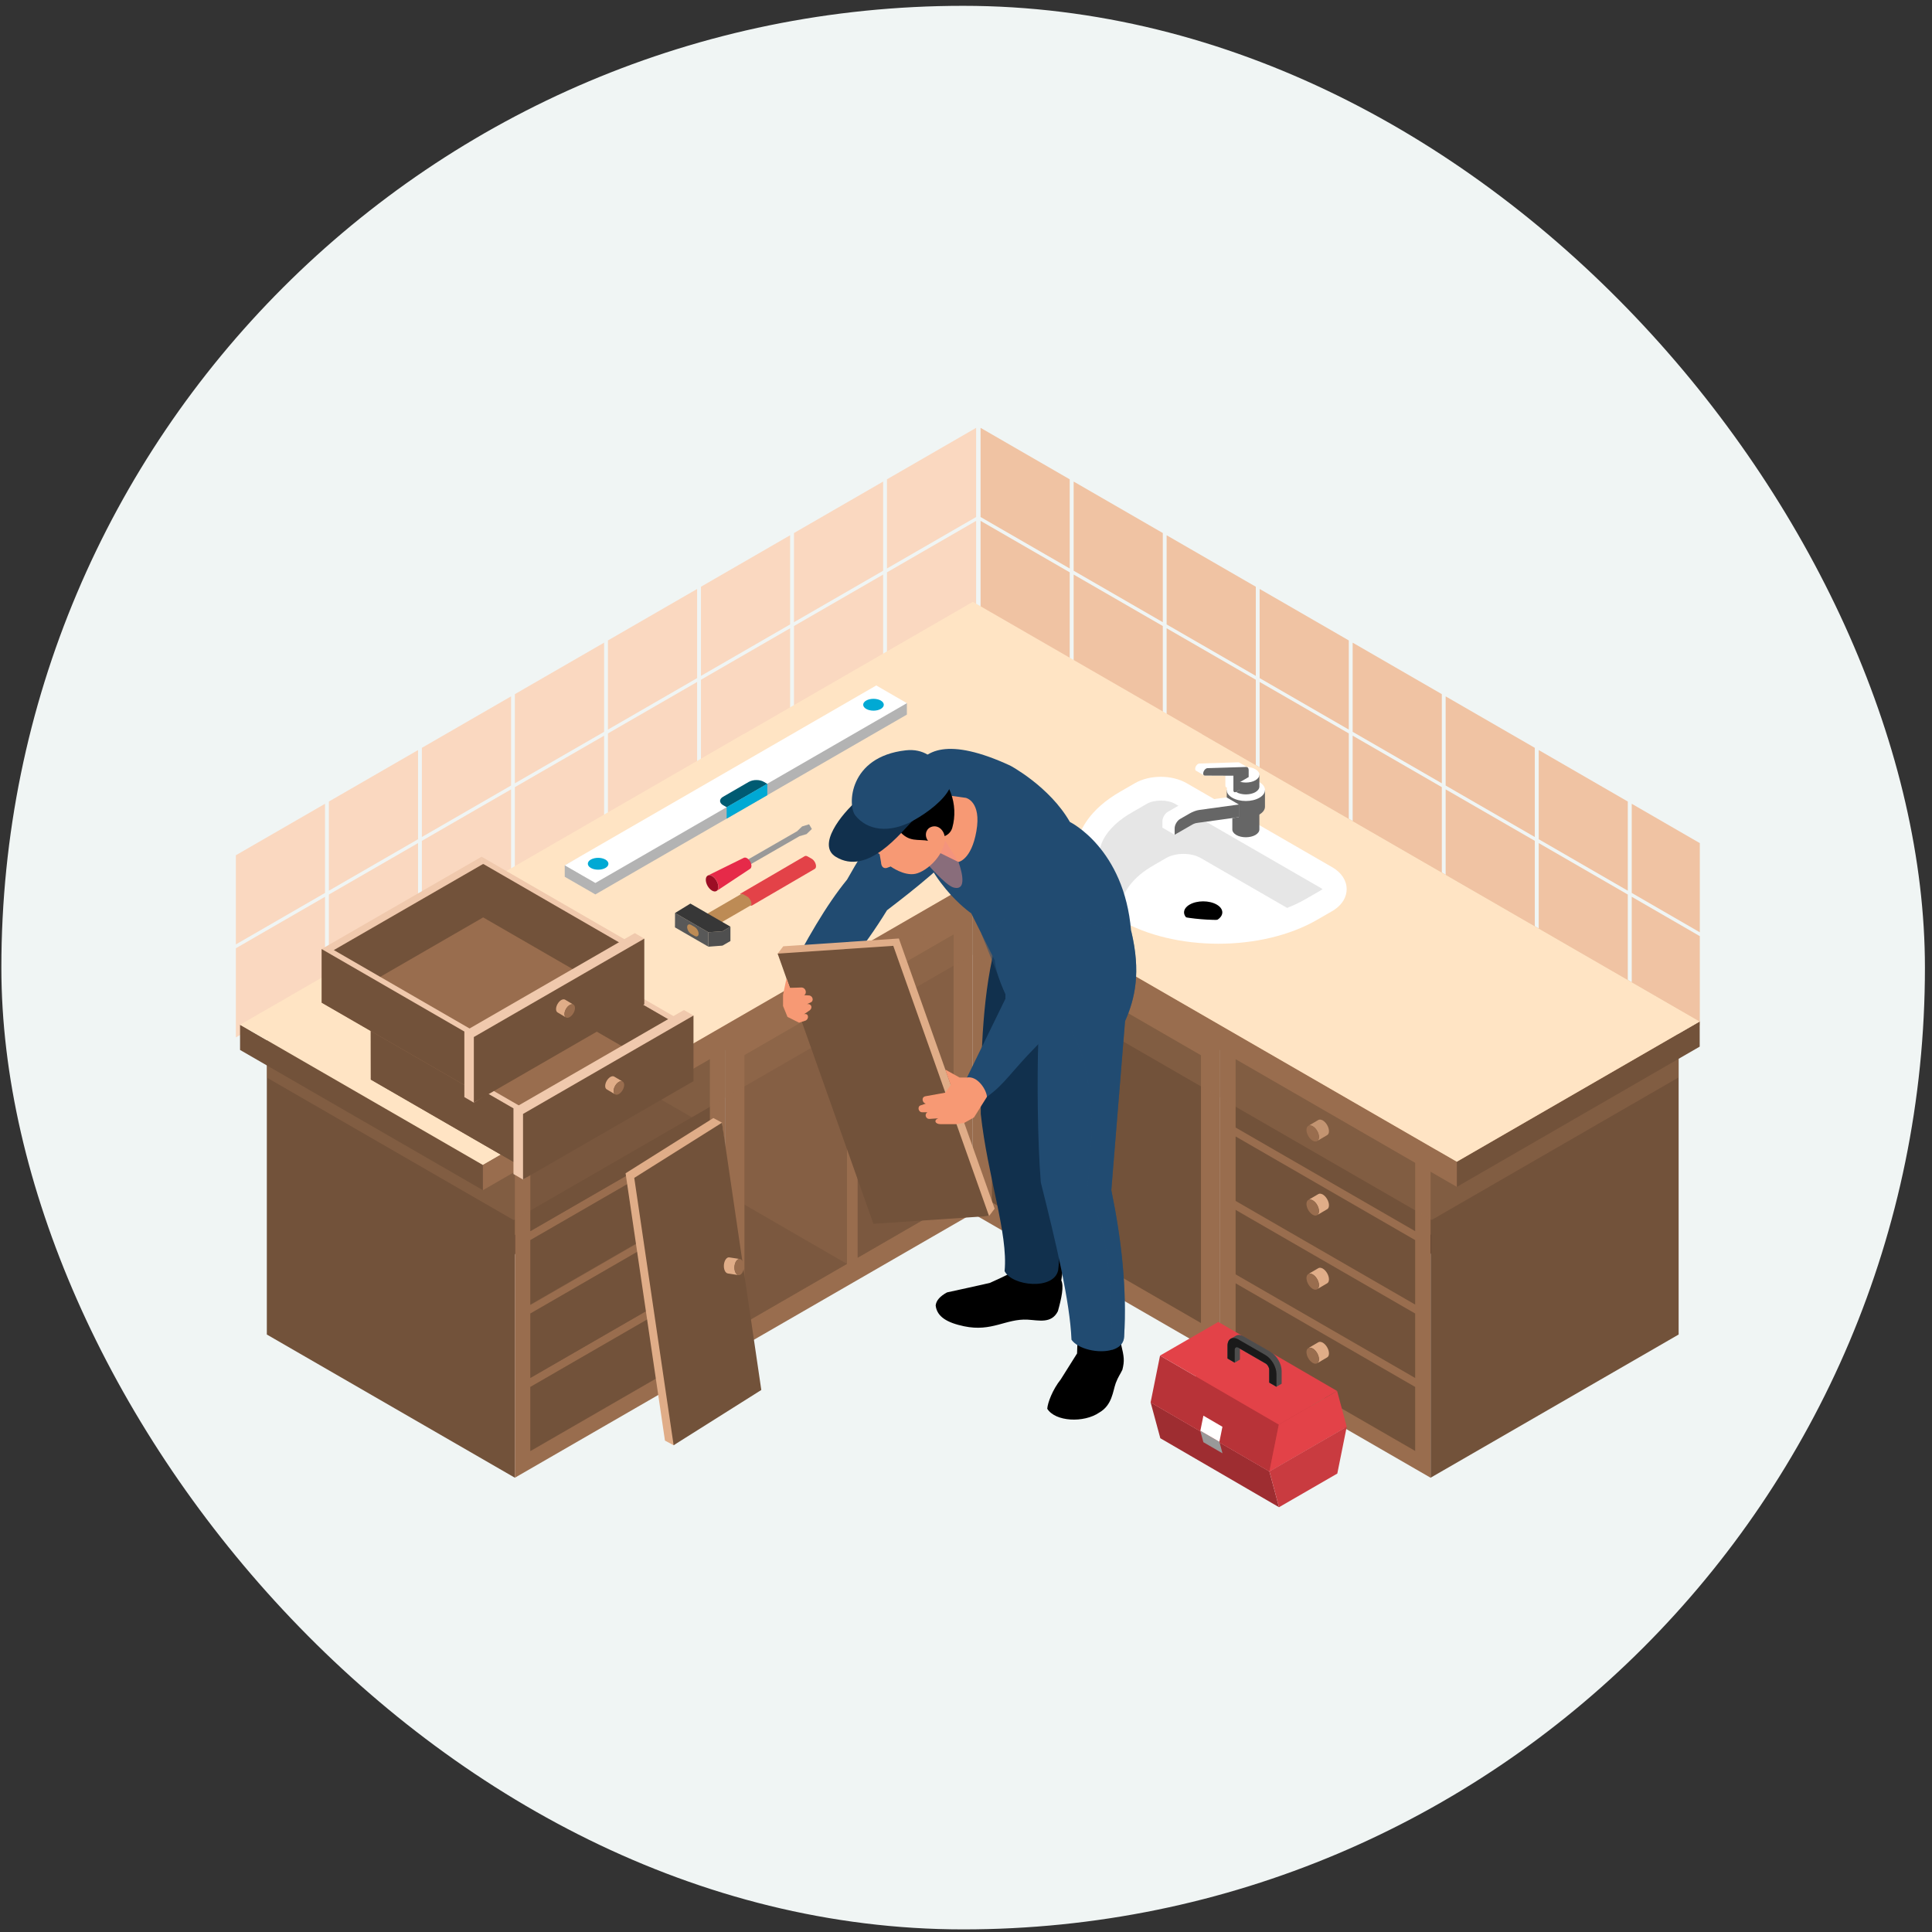 <svg width="135" height="135" viewBox="0 0 135 135" fill="none" xmlns="http://www.w3.org/2000/svg">
<rect x="0" y="0" width="135" height="135" fill="#333333" stroke="none"/>
<rect x="0.095" y="0.407" width="134.411" height="134.411" rx="67.205" fill="#F0F5F4"/>
<g clip-path="url(#clip0_1729_76035)">
<path d="M22.712 56.164L16.481 59.761V65.992L22.712 62.394V56.164Z" fill="#FAD8C0"/>
<path d="M29.211 52.411L22.98 56.008V62.239L29.211 58.642V52.411Z" fill="#FAD8C0"/>
<path d="M35.71 48.659L29.479 52.256V58.487L35.71 54.889V48.659Z" fill="#FAD8C0"/>
<path d="M42.212 44.906L35.977 48.504V54.734L42.212 51.137V44.906Z" fill="#FAD8C0"/>
<path d="M48.712 41.154L42.481 44.751V50.982L48.712 47.384V41.154Z" fill="#FAD8C0"/>
<path d="M55.21 37.401L48.979 40.999V47.229L55.21 43.632V37.401Z" fill="#FAD8C0"/>
<path d="M61.71 33.649L55.479 37.246V43.477L61.71 39.88V33.649Z" fill="#FAD8C0"/>
<path d="M61.977 39.724L68.207 36.127V29.896L61.977 33.493V39.724Z" fill="#FAD8C0"/>
<path d="M16.481 72.491L22.712 68.894V62.663L16.481 66.26V72.491Z" fill="#FAD8C0"/>
<path d="M22.98 68.738L29.211 65.141V58.91L22.98 62.507V68.738Z" fill="#FAD8C0"/>
<path d="M29.479 64.986L35.71 61.388V55.158L29.479 58.755V64.986Z" fill="#FAD8C0"/>
<path d="M35.977 61.233L42.212 57.636V51.405L35.977 55.003V61.233Z" fill="#FAD8C0"/>
<path d="M42.481 57.48L48.712 53.883V47.652L42.481 51.249V57.48Z" fill="#FAD8C0"/>
<path d="M48.979 53.728L55.21 50.131V43.9L48.979 47.498V53.728Z" fill="#FAD8C0"/>
<path d="M55.479 49.975L61.71 46.378V40.148L55.479 43.745V49.975Z" fill="#FAD8C0"/>
<path d="M61.977 46.223L68.207 42.626V36.395L61.977 39.993V46.223Z" fill="#FAD8C0"/>
<path d="M118.776 58.914L114.018 56.164V62.394L118.776 65.145V58.914Z" fill="#F0C3A3"/>
<path d="M107.519 52.411L113.744 56.008V62.239L107.519 58.642V52.411Z" fill="#F0C3A3"/>
<path d="M101.016 48.659L107.246 52.256V58.487L101.016 54.889V48.659Z" fill="#F0C3A3"/>
<path d="M94.518 44.906L100.748 48.504V54.734L94.518 51.137V44.906Z" fill="#F0C3A3"/>
<path d="M88.019 41.154L94.249 44.751V50.982L88.019 47.384V41.154Z" fill="#F0C3A3"/>
<path d="M81.519 37.401L87.75 40.999V47.229L81.519 43.632V37.401Z" fill="#F0C3A3"/>
<path d="M75.022 33.649L81.252 37.246V43.477L75.022 39.88V33.649Z" fill="#F0C3A3"/>
<path d="M74.748 39.724L68.518 36.127V29.896L74.748 33.493V39.724Z" fill="#F0C3A3"/>
<path d="M118.776 65.414L114.018 62.663V68.894L118.776 71.645V65.414Z" fill="#F0C3A3"/>
<path d="M113.744 68.738L107.519 65.141V58.91L113.744 62.507V68.738Z" fill="#F0C3A3"/>
<path d="M107.246 64.986L101.016 61.388V55.158L107.246 58.755V64.986Z" fill="#F0C3A3"/>
<path d="M100.748 61.233L94.518 57.636V51.405L100.748 55.003V61.233Z" fill="#F0C3A3"/>
<path d="M94.249 57.48L88.019 53.883V47.652L94.249 51.249V57.48Z" fill="#F0C3A3"/>
<path d="M87.75 53.728L81.519 50.131V43.9L87.75 47.498V53.728Z" fill="#F0C3A3"/>
<path d="M81.252 49.975L75.022 46.378V40.148L81.252 43.745V49.975Z" fill="#F0C3A3"/>
<path d="M74.748 46.223L68.518 42.626V36.395L74.748 39.993V46.223Z" fill="#F0C3A3"/>
<path d="M39.006 81.298C39.029 81.049 38.874 80.799 38.55 80.611C37.938 80.258 36.946 80.258 36.339 80.611C36.038 80.785 35.883 81.02 35.888 81.251L35.869 87.284C35.869 87.519 36.024 87.749 36.33 87.928C36.941 88.281 37.934 88.281 38.54 87.928C38.841 87.754 38.996 87.524 38.996 87.293L39.015 81.255C39.015 81.255 39.015 81.284 39.015 81.298H39.006Z" fill="black"/>
<path d="M50.682 72.96V94.77L35.098 85.769V63.96L50.682 72.96Z" fill="#72523A"/>
<path d="M35.098 63.961L50.682 72.961L67.968 62.978L52.384 53.982L35.098 63.961Z" fill="#E0AD88"/>
<path d="M67.973 62.977V84.792L50.682 94.77V72.961L67.973 62.977Z" fill="#996D4E"/>
<g style="mix-blend-mode:multiply" opacity="0.5">
<path d="M59.183 69.598V88.314L52.026 92.447V73.731L59.183 69.598Z" fill="#72523A"/>
<path d="M66.628 65.305V84.011L59.932 87.881V69.171L66.628 65.305Z" fill="#72523A"/>
<path d="M59.183 69.598V88.314L52.026 92.447V73.731L59.183 69.598Z" fill="#72523A"/>
<path d="M66.628 65.305V84.011L59.932 87.881V69.171L66.628 65.305Z" fill="#72523A"/>
</g>
<g style="mix-blend-mode:multiply" opacity="0.4">
<path d="M67.972 62.183V66.706L50.682 76.685L50.606 76.727L35.098 67.774V63.25L50.606 72.203L50.682 72.161L67.972 62.183Z" fill="#996D4E"/>
</g>
<path d="M35.978 80.574V103.258L18.645 93.251V70.567L35.978 80.574Z" fill="#72523A"/>
<path d="M18.645 70.567L35.978 80.573L50.682 72.086L33.349 62.079L18.645 70.567Z" fill="#E0AD88"/>
<path d="M50.681 72.085V94.77L35.977 103.257V80.573L50.681 72.085Z" fill="#996D4E"/>
<path d="M49.605 89.672V94.144L49.582 94.158L37.06 101.386V96.914L45.707 91.92L49.605 89.672Z" fill="#72523A"/>
<path d="M49.605 84.542V89.047L37.06 96.288V91.784L45.703 86.794L49.605 84.542Z" fill="#72523A"/>
<path d="M49.605 79.411V83.916L49.568 83.939L37.06 91.158V86.653L45.66 81.687L49.605 79.411Z" fill="#72523A"/>
<path d="M49.605 73.958V78.787L37.06 86.029V81.2L45.416 76.375L49.605 73.958Z" fill="#72523A"/>
<g style="mix-blend-mode:multiply" opacity="0.4">
<path d="M50.682 72.019V76.722L35.978 85.21L35.898 85.257L18.645 75.297V71.371L35.898 80.55L35.978 80.507L50.682 72.019Z" fill="#996D4E"/>
</g>
<path d="M96.934 81.255L96.953 87.293C96.953 87.524 97.103 87.754 97.409 87.928C98.016 88.281 99.008 88.281 99.619 87.928C99.925 87.749 100.08 87.514 100.08 87.284C100.08 87.284 100.061 81.246 100.061 81.251C100.061 81.02 99.911 80.79 99.61 80.611C98.998 80.258 98.011 80.258 97.4 80.611C97.07 80.799 96.92 81.053 96.944 81.298C96.944 81.284 96.944 81.269 96.944 81.255H96.934Z" fill="black"/>
<path d="M85.258 72.96V94.77L100.846 85.769V63.96L85.258 72.96Z" fill="#72523A"/>
<path d="M100.847 63.961L85.258 72.961L67.973 62.978L83.556 53.982L100.847 63.961Z" fill="#E0AD88"/>
<path d="M67.973 62.977V84.792L85.258 94.77V72.961L67.973 62.977Z" fill="#996D4E"/>
<path d="M76.756 69.599L83.918 73.737V92.447L76.756 88.309V69.599Z" fill="#72523A"/>
<path d="M76.009 69.171V87.882L69.312 84.016V65.306L76.009 69.171Z" fill="#72523A"/>
<g style="mix-blend-mode:multiply" opacity="0.4">
<path d="M67.973 62.183V66.706L85.258 76.685L85.334 76.727L100.847 67.774V63.25L85.334 72.203L85.258 72.161L67.973 62.183Z" fill="#996D4E"/>
</g>
<path d="M77.048 78.768C77.123 78.726 77.231 78.731 77.344 78.796C77.575 78.928 77.763 79.252 77.763 79.52C77.763 79.652 77.716 79.746 77.641 79.788L76.973 80.183C77.048 80.141 77.095 80.047 77.095 79.915C77.095 79.652 76.912 79.328 76.677 79.191C76.559 79.126 76.456 79.116 76.38 79.163L77.048 78.768Z" fill="#E0AD88"/>
<path d="M76.677 79.191C76.447 79.059 76.259 79.162 76.259 79.431C76.259 79.699 76.447 80.018 76.677 80.155C76.908 80.286 77.096 80.183 77.096 79.915C77.096 79.652 76.912 79.327 76.677 79.191Z" fill="#996D4E"/>
<path d="M74.974 77.465C75.05 77.423 75.158 77.427 75.271 77.493C75.501 77.625 75.689 77.949 75.689 78.217C75.689 78.349 75.642 78.443 75.567 78.485L74.899 78.88C74.974 78.838 75.021 78.744 75.021 78.612C75.021 78.349 74.838 78.025 74.603 77.888C74.485 77.822 74.382 77.813 74.307 77.86L74.974 77.465Z" fill="#E0AD88"/>
<path d="M74.603 77.888C74.373 77.757 74.185 77.86 74.185 78.128C74.185 78.396 74.373 78.716 74.603 78.853C74.834 78.984 75.022 78.881 75.022 78.613C75.022 78.349 74.838 78.025 74.603 77.888Z" fill="#996D4E"/>
<path d="M99.963 80.574V103.258L117.296 93.251V70.567L99.963 80.574Z" fill="#72523A"/>
<path d="M117.295 70.567L99.962 80.573L85.258 72.086L102.591 62.079L117.295 70.567Z" fill="#E0AD88"/>
<path d="M85.258 72.085V94.77L99.962 103.257V80.573L85.258 72.085Z" fill="#996D4E"/>
<path d="M98.886 101.386L86.34 94.144V89.672L98.886 96.914V101.386Z" fill="#72523A"/>
<path d="M98.886 91.784V96.288L86.34 89.047V84.542L98.886 91.784Z" fill="#72523A"/>
<path d="M86.34 79.411L98.886 86.653V91.158L86.34 83.916V79.411Z" fill="#72523A"/>
<path d="M86.34 73.958L98.886 81.2V86.029L86.34 78.787V73.958Z" fill="#72523A"/>
<path d="M92.119 78.26C92.199 78.213 92.307 78.223 92.429 78.289C92.669 78.43 92.862 78.763 92.862 79.041C92.862 79.177 92.815 79.276 92.735 79.318L92.039 79.728C92.119 79.68 92.166 79.586 92.166 79.45C92.166 79.173 91.973 78.839 91.733 78.698C91.611 78.627 91.503 78.622 91.423 78.669L92.119 78.26Z" fill="#E0AD88"/>
<path d="M91.729 78.702C91.489 78.566 91.291 78.674 91.291 78.952C91.291 79.229 91.484 79.563 91.724 79.704C91.964 79.845 92.161 79.732 92.161 79.455C92.161 79.177 91.969 78.843 91.729 78.702Z" fill="#996D4E"/>
<g style="mix-blend-mode:multiply" opacity="0.4">
<path d="M85.258 72.005V76.708L99.962 85.195L100.042 85.243L117.295 75.283V71.356L100.042 80.54L99.962 80.493L85.258 72.005Z" fill="#996D4E"/>
</g>
<path d="M92.119 93.791C92.199 93.744 92.307 93.754 92.43 93.819C92.669 93.96 92.862 94.294 92.862 94.572C92.862 94.708 92.815 94.807 92.735 94.849L92.039 95.258C92.119 95.211 92.166 95.117 92.166 94.981C92.166 94.703 91.974 94.37 91.734 94.228C91.611 94.158 91.503 94.153 91.423 94.2L92.119 93.791Z" fill="#E0AD88"/>
<path d="M91.729 94.229C91.489 94.093 91.291 94.201 91.291 94.478C91.291 94.756 91.484 95.09 91.724 95.231C91.964 95.372 92.161 95.259 92.161 94.982C92.161 94.704 91.969 94.37 91.729 94.229Z" fill="#996D4E"/>
<path d="M92.119 88.615C92.199 88.568 92.307 88.577 92.43 88.643C92.669 88.784 92.862 89.118 92.862 89.395C92.862 89.532 92.815 89.63 92.735 89.673L92.039 90.082C92.119 90.035 92.166 89.941 92.166 89.805C92.166 89.527 91.974 89.193 91.734 89.052C91.611 88.982 91.503 88.977 91.423 89.024L92.119 88.615Z" fill="#E0AD88"/>
<path d="M91.729 89.057C91.489 88.921 91.291 89.029 91.291 89.306C91.291 89.584 91.484 89.918 91.724 90.059C91.964 90.2 92.161 90.087 92.161 89.81C92.161 89.532 91.969 89.198 91.729 89.057Z" fill="#996D4E"/>
<path d="M92.119 83.438C92.199 83.391 92.307 83.4 92.43 83.466C92.669 83.607 92.862 83.941 92.862 84.219C92.862 84.355 92.815 84.454 92.735 84.496L92.039 84.905C92.119 84.858 92.166 84.764 92.166 84.628C92.166 84.35 91.974 84.016 91.734 83.875C91.611 83.805 91.503 83.8 91.423 83.847L92.119 83.438Z" fill="#E0AD88"/>
<path d="M91.729 83.879C91.489 83.742 91.291 83.85 91.291 84.128C91.291 84.405 91.484 84.739 91.724 84.88C91.964 85.021 92.161 84.908 92.161 84.631C92.161 84.353 91.969 84.02 91.729 83.879Z" fill="#996D4E"/>
<path d="M118.768 73.134L101.797 82.934V81.175L118.768 71.376V73.134Z" fill="#72523A"/>
<path d="M118.767 71.376L101.796 81.176L67.051 61.116L84.026 51.316L118.767 71.376Z" fill="#E0AD88"/>
<path d="M101.796 82.934L67.051 62.874V61.115L101.796 81.175V82.934Z" fill="#996D4E"/>
<path d="M16.774 73.366L33.745 83.165V81.407L16.774 71.607V73.366Z" fill="#72523A"/>
<path d="M68.89 61.12L33.745 81.405L26.95 77.479L16.811 71.624L16.774 71.606L51.914 51.32L51.947 51.339L62.09 57.193L68.89 61.12Z" fill="#FFE4C4"/>
<path d="M33.744 83.165L68.889 62.875V61.116L33.744 81.407V83.165Z" fill="#996D4E"/>
<path d="M118.767 71.376L101.792 81.176L67.968 61.647L61.173 57.721L51.03 51.867C51.007 51.852 51.919 51.326 51.919 51.326L67.978 42.053C68.001 42.067 78.149 47.921 78.149 47.921L118.767 71.376Z" fill="#FFE4C4"/>
<path d="M92.698 62.935L91.63 63.551C91.381 63.697 91.118 63.834 90.84 63.961C87.233 65.611 81.986 65.479 78.656 63.551C78.529 63.481 78.412 63.406 78.299 63.326C75.082 61.257 75.2 58.064 78.656 56.065L79.724 55.449C80.495 55.003 81.736 55.003 82.507 55.449L92.698 61.332C93.464 61.779 93.464 62.493 92.698 62.935Z" fill="#E6E6E6"/>
<path d="M90.841 63.96C87.234 65.611 81.986 65.479 78.657 63.551C78.53 63.481 78.412 63.405 78.299 63.325C78.445 62.291 79.202 61.275 80.58 60.48L81.497 59.949C82.16 59.573 83.232 59.573 83.89 59.949L90.836 63.96H90.841Z" fill="white"/>
<path d="M83.128 63.208C82.606 63.509 82.606 63.998 83.128 64.299C83.65 64.6 84.497 64.6 85.019 64.299C85.541 63.998 85.541 63.509 85.019 63.208C84.497 62.907 83.65 62.907 83.128 63.208Z" fill="black"/>
<path d="M77.142 63.518C77.472 63.786 77.838 64.04 78.243 64.27C80.175 65.39 82.658 65.944 85.141 65.944C87.624 65.944 90.107 65.385 92.039 64.27L93.107 63.654C93.173 63.617 93.239 63.575 93.3 63.527C93.808 63.17 94.099 62.667 94.099 62.131C94.099 61.529 93.737 60.974 93.107 60.607L82.917 54.725C81.887 54.132 80.335 54.132 79.305 54.725L78.238 55.341C76.24 56.497 75.139 58.082 75.139 59.803C75.139 61.176 75.84 62.46 77.138 63.513L77.142 63.518ZM76.804 59.808C76.804 59.305 76.973 58.806 77.293 58.336C77.678 57.772 78.276 57.24 79.075 56.78L80.142 56.164C80.655 55.867 81.586 55.867 82.099 56.164L90.991 61.298L92.289 62.046C92.345 62.079 92.383 62.107 92.411 62.131C92.383 62.154 92.345 62.183 92.289 62.215L91.221 62.831C87.873 64.764 82.428 64.764 79.08 62.831C77.613 61.985 76.808 60.913 76.808 59.803L76.804 59.808Z" fill="white"/>
<path d="M88 55.905V57.96C88 58.101 87.906 58.237 87.723 58.345C87.351 58.557 86.754 58.557 86.387 58.345C86.204 58.237 86.11 58.101 86.11 57.96V55.905H88Z" fill="#666666"/>
<path d="M86.387 55.515C86.016 55.726 86.016 56.074 86.387 56.286C86.758 56.498 87.356 56.498 87.722 56.286C88.094 56.074 88.094 55.726 87.722 55.515C87.351 55.303 86.754 55.303 86.387 55.515Z" fill="#F2F2F2"/>
<path d="M88.391 55.2V56.371C88.391 56.568 88.259 56.766 88 56.916C87.478 57.217 86.632 57.217 86.11 56.916C85.847 56.766 85.72 56.568 85.72 56.371V55.2H88.395H88.391Z" fill="#666666"/>
<path d="M86.109 54.654C85.587 54.955 85.587 55.444 86.109 55.745C86.631 56.046 87.478 56.046 88 55.745C88.522 55.444 88.522 54.955 88 54.654C87.478 54.353 86.631 54.353 86.109 54.654Z" fill="white"/>
<path d="M88 54.137V54.964C88 55.105 87.906 55.242 87.723 55.35C87.351 55.562 86.754 55.562 86.387 55.35C86.204 55.242 86.11 55.105 86.11 54.964V54.137H88Z" fill="#666666"/>
<path d="M86.387 53.751C86.016 53.963 86.016 54.311 86.387 54.522C86.758 54.734 87.356 54.734 87.722 54.522C88.094 54.311 88.094 53.963 87.722 53.751C87.351 53.539 86.754 53.539 86.387 53.751Z" fill="white"/>
<path d="M81.6 56.728L82.245 56.357C82.489 56.216 82.734 56.126 82.964 56.093L85.706 55.717L86.566 56.216V57.1L83.65 57.504C83.538 57.518 83.42 57.565 83.298 57.631L82.085 58.332L81.224 57.833V57.387C81.224 57.147 81.393 56.851 81.6 56.728Z" fill="white"/>
<path d="M82.46 57.226C82.248 57.349 82.079 57.64 82.079 57.885V58.331L83.296 57.631C83.419 57.56 83.536 57.518 83.649 57.504L86.569 57.099V56.215L83.823 56.592C83.593 56.624 83.348 56.714 83.104 56.855L82.46 57.226Z" fill="#666666"/>
<path d="M86.618 55.19L86.378 55.327C86.326 55.36 86.274 55.36 86.241 55.341L85.682 55.016C85.649 54.998 85.625 54.955 85.625 54.894V54.584V54.198H84.186C84.186 54.198 84.149 54.189 84.135 54.179L83.575 53.855C83.528 53.827 83.505 53.761 83.519 53.676C83.537 53.554 83.622 53.432 83.716 53.38C83.744 53.361 83.773 53.352 83.801 53.352L86.514 53.267C86.547 53.267 86.575 53.272 86.599 53.286L87.158 53.61C87.21 53.634 87.248 53.704 87.248 53.803V54.292L86.613 54.659V55.19H86.618Z" fill="white"/>
<path d="M84.276 53.705C84.186 53.756 84.097 53.879 84.078 54.001C84.059 54.114 84.102 54.194 84.186 54.194L86.185 54.203V54.913V55.224C86.185 55.346 86.269 55.393 86.378 55.332L86.617 55.195V54.664L87.252 54.297V53.808C87.252 53.672 87.182 53.592 87.078 53.592L84.365 53.676C84.337 53.676 84.309 53.686 84.28 53.705H84.276Z" fill="#666666"/>
<g style="mix-blend-mode:multiply" opacity="0.5">
<path d="M49.596 78.791L37.06 86.028V81.199L45.416 76.379L49.596 78.791Z" fill="#72523A"/>
</g>
<g style="mix-blend-mode:multiply" opacity="0.5">
<path d="M49.596 83.959L37.06 91.196V86.653L45.66 81.688L49.568 83.94L49.596 83.959Z" fill="#72523A"/>
</g>
<g style="mix-blend-mode:multiply" opacity="0.5">
<path d="M49.596 89.043L37.06 96.279V91.784L45.703 86.795L49.596 89.043Z" fill="#72523A"/>
</g>
<g style="mix-blend-mode:multiply" opacity="0.5">
<path d="M49.596 94.168L37.06 101.405V96.914L45.707 91.92L49.582 94.159L49.596 94.168Z" fill="#72523A"/>
</g>
<g style="mix-blend-mode:multiply" opacity="0.5">
<path d="M59.183 88.313L52.026 92.447V84.175L59.183 88.313Z" fill="#72523A"/>
</g>
<g style="mix-blend-mode:multiply" opacity="0.5">
<path d="M66.623 84.015L59.932 87.88V80.15L66.623 84.015Z" fill="#72523A"/>
</g>
<path d="M25.905 75.434L37.087 68.982L47.634 75.072L36.457 81.524L25.905 75.434Z" fill="#996D4E"/>
<path d="M37.087 68.982L47.635 75.072V71.334L37.087 65.239V68.982Z" fill="#F0C9AD"/>
<path d="M36.706 69.199L47.259 75.293V71.55L37.196 65.743L36.706 69.199Z" fill="#72523A"/>
<g style="mix-blend-mode:multiply" opacity="0.5">
<path d="M36.706 69.199L47.259 75.293V71.55L37.196 65.743L36.706 69.199Z" fill="#72523A"/>
</g>
<path d="M25.905 75.434L37.087 68.982V65.239L25.905 71.696V75.434Z" fill="#F0C9AD"/>
<path d="M26.394 75.716L37.195 69.481V65.743L26.394 71.978V75.716Z" fill="#72523A"/>
<path d="M36.825 81.312L26.273 75.222V71.484L36.825 77.573V81.312Z" fill="#F0C9AD"/>
<path d="M36.457 81.524L25.91 75.434L25.905 71.696L36.457 77.785V81.524Z" fill="#72523A"/>
<g style="mix-blend-mode:multiply" opacity="0.5">
<path d="M36.457 81.524L25.91 75.434L25.905 71.696L36.457 77.785V81.524Z" fill="#72523A"/>
</g>
<path d="M47.79 70.577L35.879 77.451V82.036L36.547 82.422L47.79 75.161L48.458 70.962L47.79 70.577Z" fill="#F0C9AD"/>
<path d="M48.458 70.962L36.547 77.837V82.421L48.458 75.547V70.962Z" fill="#72523A"/>
<path d="M42.918 75.227C42.852 75.189 42.758 75.194 42.655 75.251C42.453 75.368 42.288 75.65 42.288 75.885C42.288 76.003 42.33 76.083 42.396 76.12L42.984 76.468C42.918 76.431 42.876 76.346 42.876 76.233C42.876 75.998 43.041 75.716 43.243 75.598C43.346 75.537 43.435 75.533 43.506 75.575L42.918 75.227Z" fill="#E0AD88"/>
<path d="M43.247 75.599C43.449 75.481 43.614 75.575 43.614 75.81C43.614 76.045 43.449 76.327 43.247 76.445C43.045 76.562 42.88 76.468 42.88 76.233C42.88 75.998 43.045 75.716 43.247 75.599Z" fill="#996D4E"/>
<path d="M22.473 70.059L33.65 63.608L44.197 69.697L33.02 76.149L22.473 70.059Z" fill="#996D4E"/>
<path d="M33.651 63.608L44.198 69.697V65.954L33.651 59.865V63.608Z" fill="#F0C9AD"/>
<path d="M33.274 63.823L43.821 69.913V66.175L33.763 60.367L33.274 63.823Z" fill="#72523A"/>
<path d="M22.473 70.059L33.65 63.608V59.865L22.473 66.316V70.059Z" fill="#F0C9AD"/>
<path d="M22.961 70.341L33.758 64.106L33.763 60.367L22.961 66.598V70.341Z" fill="#72523A"/>
<path d="M33.387 75.937L22.84 69.848V66.105L33.387 72.199V75.937Z" fill="#F0C9AD"/>
<path d="M33.02 76.148L22.473 70.059V66.316L33.02 72.41V76.148Z" fill="#72523A"/>
<path d="M44.358 65.202L32.447 72.076V76.661L33.11 77.047L44.358 69.786L45.021 65.587L44.358 65.202Z" fill="#F0C9AD"/>
<path d="M45.021 65.588L33.11 72.463V77.047L45.021 70.173V65.588Z" fill="#72523A"/>
<path d="M39.485 69.853C39.419 69.815 39.325 69.82 39.221 69.876C39.019 69.994 38.855 70.276 38.855 70.511C38.855 70.629 38.897 70.709 38.963 70.746L39.55 71.094C39.485 71.057 39.442 70.972 39.442 70.859C39.442 70.624 39.607 70.342 39.809 70.224C39.913 70.163 40.002 70.159 40.072 70.201L39.485 69.853Z" fill="#E0AD88"/>
<path d="M39.81 70.224C40.012 70.106 40.176 70.2 40.176 70.436C40.176 70.671 40.012 70.953 39.81 71.07C39.608 71.188 39.443 71.094 39.443 70.859C39.443 70.624 39.608 70.341 39.81 70.224Z" fill="#996D4E"/>
<path d="M49.934 64.6C49.934 64.426 49.812 64.219 49.661 64.129L49.407 63.984C49.332 63.941 49.261 63.937 49.214 63.965L56.113 59.963C56.164 59.935 56.23 59.94 56.306 59.982L56.559 60.128C56.71 60.212 56.832 60.424 56.832 60.598C56.832 60.683 56.804 60.744 56.752 60.772L49.854 64.774C49.901 64.745 49.934 64.684 49.934 64.6Z" fill="#BD8B55"/>
<path d="M52.506 63.161C52.506 62.968 52.374 62.738 52.205 62.644L51.923 62.484C51.838 62.437 51.782 62.474 51.725 62.502C51.716 62.479 51.735 62.441 51.773 62.423L56.226 59.827C56.282 59.794 56.357 59.799 56.437 59.846L56.719 60.006C56.884 60.1 57.02 60.335 57.02 60.523C57.02 60.617 56.987 60.683 56.931 60.716L52.553 63.269C52.492 63.302 52.45 63.283 52.436 63.269C52.468 63.245 52.436 63.269 52.497 63.236C52.511 63.217 52.506 63.203 52.506 63.161Z" fill="#E34248"/>
<path d="M49.502 66.151L50.484 66.076L51.039 65.756V64.75L50.484 65.075L49.502 65.14V66.151Z" fill="#4F4F4F"/>
<path d="M49.501 65.141L47.169 63.796L47.164 64.802L49.501 66.152V65.141Z" fill="#585858"/>
<path d="M50.484 65.075L51.039 64.751L48.241 63.138L47.169 63.796L49.501 65.141L50.484 65.075Z" fill="#373737"/>
<path d="M48.542 65.399C48.693 65.483 48.815 65.418 48.815 65.243C48.815 65.07 48.693 64.863 48.542 64.773L48.288 64.627C48.138 64.543 48.016 64.609 48.016 64.783C48.016 64.957 48.138 65.164 48.288 65.253L48.542 65.399Z" fill="#BD8B55"/>
<path d="M89.373 105.318L81.078 100.498L80.4 97.992L88.7 102.816L89.373 105.318Z" fill="#9E2D31"/>
<path d="M88.7 102.816L80.4 97.991L85.808 94.874L94.103 99.693L88.7 102.816Z" fill="#C93B40"/>
<path d="M94.104 99.693L93.445 102.966L89.373 105.317L88.701 102.816L94.104 99.693Z" fill="#C93B40"/>
<path d="M88.7 102.816L80.4 97.991L81.059 94.723L89.358 99.543L88.7 102.816Z" fill="#B83338"/>
<path d="M89.358 99.542L81.059 94.722L85.131 92.371L93.43 97.196L89.358 99.542Z" fill="#E34248"/>
<path d="M93.431 97.196L94.104 99.693L88.701 102.816L89.359 99.543L93.431 97.196Z" fill="#E34248"/>
<path d="M85.423 101.551L84.087 100.775L83.871 99.976L85.207 100.747L85.423 101.551Z" fill="#999999"/>
<path d="M85.207 100.746L83.876 99.975L84.088 98.921L85.418 99.697L85.207 100.746Z" fill="white"/>
<path d="M88.809 94.478L86.909 93.383C86.697 93.26 86.509 93.251 86.368 93.331L85.997 93.547C85.86 93.627 85.771 93.796 85.771 94.036V94.93L86.269 95.221L86.641 95.005V94.248L88.428 95.278C88.569 95.358 88.686 95.56 88.686 95.72V96.613L89.185 96.905L89.556 96.689V95.795C89.556 95.311 89.222 94.723 88.804 94.483L88.809 94.478Z" fill="#4D4D4D"/>
<path d="M88.436 94.695C88.855 94.934 89.194 95.522 89.194 96.006V96.9L88.69 96.608V95.715C88.69 95.55 88.578 95.353 88.436 95.273L86.537 94.177C86.396 94.097 86.278 94.163 86.278 94.323V95.216L85.775 94.925V94.031C85.775 93.547 86.123 93.354 86.537 93.594L88.436 94.69V94.695Z" fill="#1A1A1A"/>
<path d="M61.23 48.696L39.462 60.466V61.266L41.602 62.498L63.369 49.933V49.134L61.23 48.696Z" fill="#B3B3B3"/>
<path d="M61.23 47.897L39.462 60.466L41.602 61.698L63.369 49.134L61.23 47.897Z" fill="white"/>
<path d="M42.303 60.062C42.02 59.902 41.569 59.902 41.287 60.062C41.005 60.222 41.005 60.486 41.287 60.65C41.569 60.81 42.02 60.81 42.303 60.65C42.585 60.49 42.585 60.227 42.303 60.062Z" fill="#00A9D4"/>
<path d="M61.544 48.95C61.262 48.791 60.811 48.791 60.529 48.95C60.246 49.11 60.246 49.374 60.529 49.538C60.811 49.698 61.262 49.698 61.544 49.538C61.826 49.378 61.826 49.115 61.544 48.95Z" fill="#00A9D4"/>
<path d="M52.346 54.621L50.526 55.674C50.244 55.834 50.244 56.098 50.526 56.262L50.78 56.408L53.615 54.772L53.362 54.626C53.079 54.466 52.628 54.466 52.346 54.626V54.621Z" fill="#005B72"/>
<path d="M50.776 57.203L53.616 55.566V54.767L50.776 56.404V57.203Z" fill="#00A9D4"/>
<path d="M55.675 58.096L51.989 60.217C51.989 60.217 51.946 60.255 51.946 60.306C51.946 60.391 52.007 60.499 52.083 60.541C52.12 60.565 52.153 60.565 52.177 60.551L55.863 58.43L56.357 58.284L56.729 57.927L56.536 57.598L56.047 57.748L55.675 58.105V58.096Z" fill="#999999"/>
<path d="M49.446 61.186L51.976 59.94C52.037 59.912 52.117 59.916 52.201 59.968C52.371 60.067 52.502 60.297 52.507 60.495C52.507 60.594 52.474 60.669 52.418 60.706L50.066 62.263C50.146 62.216 50.198 62.117 50.198 61.976C50.198 61.694 50.001 61.355 49.761 61.214C49.639 61.144 49.53 61.139 49.45 61.186H49.446Z" fill="#E62A49"/>
<path d="M49.318 61.473C49.318 61.191 49.515 61.078 49.755 61.214C50 61.355 50.193 61.694 50.193 61.976C50.193 62.258 49.995 62.371 49.755 62.234C49.511 62.093 49.318 61.755 49.318 61.473Z" fill="#9C0E25"/>
<path d="M43.713 81.984L46.464 100.662L47.071 100.986L52.591 96.806L50.452 78.448L49.845 78.124L43.713 81.984Z" fill="#E0AD88"/>
<path d="M44.319 82.305L47.07 100.987L53.197 97.126L50.451 78.449L44.319 82.305Z" fill="#72523A"/>
<path d="M50.959 87.861C50.875 87.847 50.785 87.894 50.715 87.993C50.569 88.195 50.536 88.553 50.644 88.788C50.696 88.905 50.776 88.971 50.861 88.985L51.599 89.098C51.514 89.084 51.439 89.018 51.383 88.901C51.275 88.665 51.307 88.308 51.453 88.106C51.529 88.002 51.613 87.96 51.698 87.974L50.959 87.861Z" fill="#E0AD88"/>
<path d="M51.453 88.107C51.599 87.905 51.806 87.933 51.914 88.173C52.022 88.413 51.989 88.766 51.844 88.968C51.698 89.17 51.491 89.142 51.383 88.902C51.275 88.667 51.307 88.31 51.453 88.107Z" fill="#996D4E"/>
<path d="M54.956 68.367C56.32 65.729 57.707 63.274 59.189 61.464C60.614 58.906 62.109 56.855 63.698 55.482L68.231 58.078C66.007 60.476 63.971 62.08 61.982 63.603C60.336 66.27 58.582 68.461 56.64 69.839L54.956 68.362V68.367Z" fill="#214B71"/>
<path d="M69.501 84.457L62.809 65.578L54.731 66.123L54.34 66.636L61.422 85.003L69.11 84.97L69.501 84.457Z" fill="#E0AD88"/>
<path d="M69.11 84.97L62.419 66.09L54.34 66.635L61.032 85.515L69.11 84.97Z" fill="#72523A"/>
<path d="M74.155 89.461C74.353 89.875 74.179 90.702 73.92 91.624C73.469 92.513 72.59 92.254 71.804 92.212C70.281 92.132 69.317 93.086 67.361 92.673C66.194 92.428 65.47 92.014 65.381 91.224C65.414 90.876 65.686 90.571 66.176 90.307C66.176 90.307 69.096 89.672 69.176 89.64C69.256 89.607 70.633 88.986 70.676 88.897C70.718 88.807 71.583 86.851 71.583 86.851L74.461 87.453L74.16 89.456L74.155 89.461Z" fill="black"/>
<path d="M78.336 93.933C78.548 94.817 78.585 95.071 78.43 95.706C78.28 96.035 78.139 96.181 77.965 96.642C77.758 97.211 77.72 98.179 76.817 98.701C75.736 99.444 73.742 99.346 73.178 98.438C73.206 98.015 73.549 97.102 74.123 96.383L75.261 94.573L75.317 92.809L78.261 92.367L78.346 93.928L78.336 93.933Z" fill="black"/>
<path d="M75.416 66.763L72.999 78.302C73.225 81.843 74.353 85.356 73.94 88.76C73.644 90.166 70.728 89.879 70.197 88.822C70.455 86.174 69.002 82.201 68.532 77.837C68.518 73.529 68.683 69.1 69.651 65.71L75.421 66.763H75.416Z" fill="#11304D"/>
<path d="M69.515 66.697C69.35 67.892 70.775 71.155 72.553 72.698C72.463 75.256 72.492 79.709 72.727 82.624C73.799 86.88 74.763 90.957 74.871 93.614C75.318 94.263 76.761 94.601 77.702 94.319C77.777 94.3 77.833 94.281 77.89 94.253C77.909 94.244 77.932 94.234 77.956 94.225C78.29 94.07 78.525 93.806 78.548 93.416C78.75 90.063 78.369 86.635 77.655 83.16L78.614 71.353C79.319 69.763 79.733 67.911 79.042 65.047L78.243 65.183L69.515 66.693V66.697Z" fill="#214B71"/>
<path d="M63.792 57.137C64.484 61.529 67.865 63.819 67.865 63.819L68.565 65.216L69.482 67.055C77.41 70.483 79.037 65.051 79.037 65.051C78.558 59.277 74.758 57.434 74.758 57.434C73.343 54.96 70.592 53.498 70.592 53.498C61.874 49.472 63.788 57.137 63.788 57.137H63.792Z" fill="#214B71"/>
<g style="mix-blend-mode:multiply" opacity="0.5">
<path d="M79.041 65.05C79.041 65.05 74.866 65.337 73.756 61.768L71.588 61.148C71.588 61.148 70.836 64.768 68.564 65.22L70.248 69.452C71.489 69.988 72.552 70.246 73.474 70.308C76.629 72.96 76.568 79.082 75.895 83.375C77.537 85.665 77.626 89.996 77.701 94.327C77.739 94.313 77.8 94.29 77.889 94.261C77.908 94.252 77.931 94.243 77.955 94.233C78.289 94.078 78.524 93.815 78.547 93.424C78.75 90.072 78.369 86.644 77.654 83.168L78.613 71.361C79.319 69.772 79.733 67.919 79.041 65.055V65.05Z" fill="#214B71"/>
</g>
<path d="M65.55 55.482L67.492 55.751C67.492 55.751 68.593 55.995 68.226 58.078C67.873 60.095 66.97 60.232 66.97 60.232L63.693 58.624L65.55 55.482Z" fill="#F79974"/>
<g style="mix-blend-mode:multiply" opacity="0.5">
<path d="M65.838 58.412L66.971 60.231C66.971 60.231 67.789 62.333 66.628 62.014C66.059 61.858 64.705 60.26 64.705 60.26L65.838 58.412Z" fill="#F28F85"/>
</g>
<path d="M66.063 58.172C66.063 58.172 67.512 54.053 63.806 53.206C62.758 52.966 60.543 53.756 60.021 55.717C59.696 56.945 59.278 58.327 61.465 59.686L61.563 60.25C61.577 60.547 61.723 60.702 61.958 60.65L62.236 60.547C62.236 60.547 63.162 61.224 63.961 61.059C64.766 60.895 66.195 59.667 66.059 58.172H66.063Z" fill="#F79974"/>
<path d="M65.33 58.37L64.921 58.76C64.112 58.605 63.538 58.896 62.814 58.031C62.814 58.031 62.194 59.089 60.496 58.92C60.496 58.92 60.473 58.652 60.237 58.416C59.692 57.866 58.775 55.642 61.131 53.803C61.822 53.263 62.932 52.543 64.639 53.399C66.421 54.288 66.985 56.282 66.543 57.838C66.398 58.355 65.81 58.638 65.335 58.379L65.33 58.37Z" fill="black"/>
<path d="M64.747 58.087C64.85 57.81 65.203 57.678 65.48 57.767C65.762 57.857 65.955 58.134 66.007 58.426C66.03 58.576 66.021 58.741 65.936 58.863C65.823 59.032 65.598 59.098 65.396 59.075C64.949 59.018 64.563 58.557 64.742 58.087H64.747Z" fill="#F79974"/>
<path d="M60.867 57.089C61.911 57.414 64.159 56.939 63.952 57.15C62.941 58.19 60.632 61.241 58.398 59.868C57.086 59.064 58.732 56.929 59.997 55.838C60.354 56.257 60.025 56.831 60.867 57.089Z" fill="#11304D"/>
<path d="M63.801 57.344C64.836 56.784 65.969 55.882 66.34 55.115C66.34 55.115 65.785 52.148 63.288 52.43C59.301 52.877 59.212 56.295 59.766 56.982C60.603 58.021 62.103 58.261 63.806 57.349L63.801 57.344Z" fill="#214B71"/>
<path d="M67.564 75.293H67.051L66.054 74.738L66.431 75.806L66.054 76.351L64.695 76.596C64.338 76.643 64.446 77.085 64.695 77.113L64.338 77.235C64.089 77.301 64.155 77.715 64.432 77.72H64.813C64.583 77.818 64.662 78.204 64.963 78.185L65.565 78.143C65.25 78.242 65.311 78.552 65.725 78.552H66.835L67.376 78.463L68.058 78.082L68.96 76.647L69.022 75.542L68.566 74.738L67.564 75.293Z" fill="#F79974"/>
<path d="M75.336 62.079L73.921 69.509C73.728 70.614 73.911 71.545 72.487 73.031C70.526 75.025 70.253 75.707 68.965 76.642C68.922 76.111 68.283 75.156 67.568 75.293L70.253 69.791L70.29 64.548C69.778 60.589 75.294 57.01 75.336 62.079Z" fill="#214B71"/>
<path d="M54.956 68.366L54.716 69.514V70.294L55.026 71.056L55.835 71.46L56.291 71.315C56.569 71.174 56.489 70.764 56.178 70.873L56.493 70.656C56.841 70.463 56.71 70.115 56.39 70.162L56.639 70.05C56.902 69.942 56.79 69.556 56.507 69.556L56.188 69.537C56.413 69.415 56.31 68.996 55.986 69.001C55.986 69.001 55.21 69.034 55.2 69.02C55.191 69.006 54.956 68.366 54.956 68.366Z" fill="#F79974"/>
</g>
<defs>
<clipPath id="clip0_1729_76035">
<rect width="102.295" height="75.421" fill="white" transform="translate(16.481 29.896)"/>
</clipPath>
</defs>
</svg>
